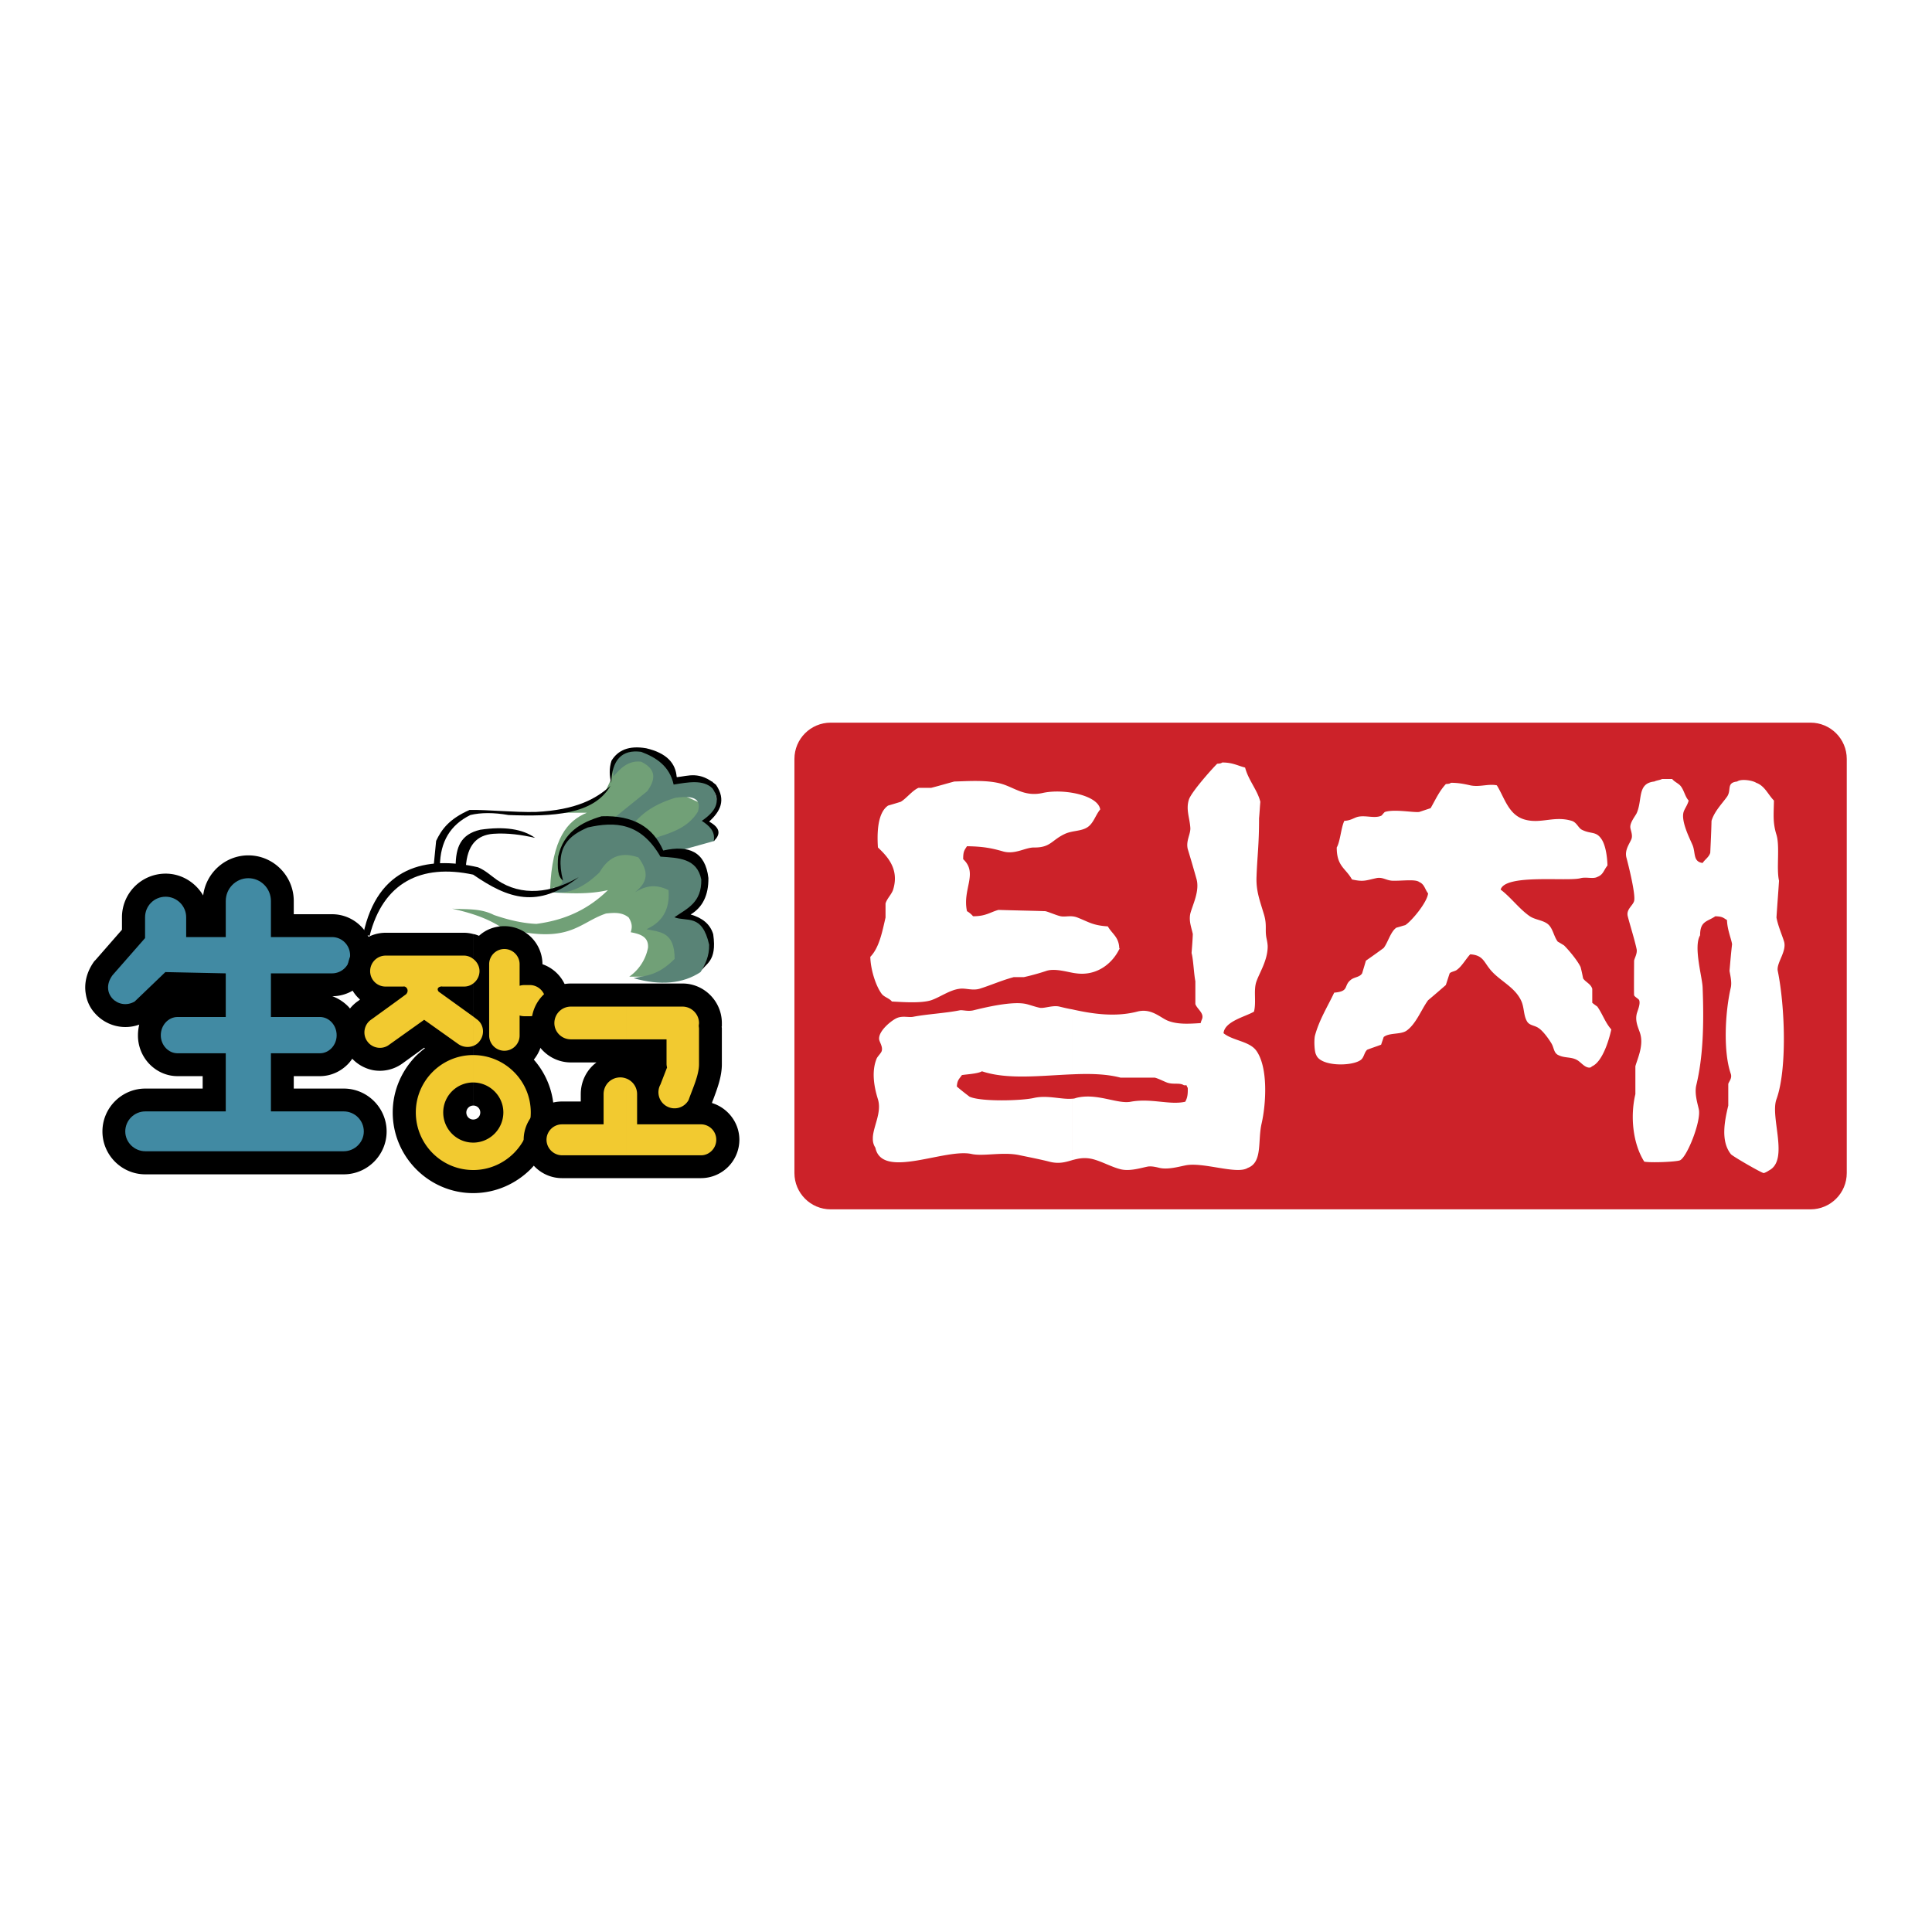<svg xmlns="http://www.w3.org/2000/svg" width="2500" height="2500" viewBox="0 0 192.756 192.756"><g fill-rule="evenodd" clip-rule="evenodd"><path fill="#fff" d="M0 0h192.756v192.756H0V0z"/><path d="M56.272 81.086h2.278c-1.949.81-3.468 2.557-3.671 7.697 3.165-1.925 6.304-3.823 9.443-5.748.557.583 1.089 1.139 1.646 1.696l4.861-4.177c-1.367-.633-2.734-1.241-4.076-1.848-.861-1.114-1.696-2.203-2.557-3.317-1.038.405-2.102.811-3.139 1.241-.051.379-.076.784-.127 1.189l-.531 1.14-2.507 1.519c-.532.203-1.089.406-1.62.608z" fill="#71a077"/><path d="M55.056 89.036c1.874.101 3.722.202 5.596-.228-2.203 2.152-4.633 3.038-7.14 3.368-1.266-.051-2.684-.355-4.228-.887-1.393-.708-2.785-.531-4.177-.633 1.671.38 3.342.861 4.886 1.849 6.836 1.848 7.672-.431 10.482-1.367.785-.076 1.57-.152 2.253.405.43.709.304 1.088.202 1.468.962.177 1.798.456 1.722 1.545a4.595 4.595 0 0 1-1.873 2.886h5.722l-1.14-5.544.152-4.785-5.544-3.342c-1.671.506-3.342 1.013-4.988 1.519-.659 1.239-1.291 2.505-1.925 3.746z" fill="#71a077"/><path d="M55.208 89.011c1.595.228 3.114-.532 4.607-1.975.811-1.392 1.95-2.152 3.874-1.494.86 1.165 1.189 2.304-.329 3.469.911-.532 1.898-.912 3.342-.203.152 2-.684 3.215-2.203 3.899 1.316.304 2.81.203 2.81 2.962-1.696 1.696-2.835 1.646-4.101 1.924 2.684.76 4.912.558 6.684-.607.379-.632.759-1.24 1.114-1.848l-.228-2.051c-.354-.405-.684-.811-1.038-1.241-.506-.126-.987-.253-1.494-.379.506-.481.987-.962 1.494-1.469l.456-1.747c-.101-.683-.203-1.342-.304-2-.405-.329-.81-.658-1.215-.962-.886-.051-1.747-.127-2.633-.177l-1.215-1.671c-.81-.506-1.595-1.013-2.405-1.519-1.266.101-2.532.177-3.797.278-.633.456-1.291.886-1.924 1.342-.304.608-.582 1.215-.886 1.823.025.607.076 1.24.127 1.873.05.279.126.557.177.836-.305.329-.609.633-.913.937z" fill="#598376"/><path d="M61.208 77.466c.734-.861 1.52-1.62 2.76-1.469 1.545.76 1.443 1.772.608 2.938l-3.57 2.886c.734.102 1.494.228 2.228.329.836-.987 2-1.898 4.152-2.557 1.443-.178 2.658-.127 2.253 1.367-1.038 1.722-2.836 2.177-4.583 2.734.379.557.759 1.089 1.139 1.621 1.696-.481 3.393-.937 5.089-1.418 0-.405.025-.835.025-1.241a20.65 20.65 0 0 1-.759-.734c.355-.557.709-1.14 1.088-1.722-.202-.734-.379-1.494-.557-2.228-1.139-.101-2.304-.203-3.468-.304-.38-.557-.76-1.088-1.14-1.621-.683-.38-1.392-.785-2.076-1.164-.709-.026-1.393-.076-2.076-.102-.405.431-.81.886-1.19 1.342.027.457.053.887.077 1.343z" fill="#598376"/><path d="M82.881 72.099h97.75c2 0 3.621 1.62 3.621 3.62v41.318c0 2-1.621 3.62-3.621 3.62h-97.75c-2 0-3.621-1.62-3.621-3.62V75.719c0-2 1.62-3.62 3.621-3.62z" fill="#cc2229"/><path d="M20.27 89.34c.279-2.253 2.203-4 4.507-4 2.506 0 4.532 2.051 4.532 4.557v1.316h3.822c2.253 0 4.076 1.848 4.076 4.102 0 2.228-1.823 4.077-4.051 4.077a4.288 4.288 0 0 1 1.62 1.062 4.285 4.285 0 0 1 1.089 2.836 4.225 4.225 0 0 1-1.089 2.811c-.734.784-1.747 1.266-2.86 1.266h-2.607v1.24h4.987c2.354 0 4.278 1.924 4.278 4.278s-1.924 4.279-4.278 4.279H14.498c-2.354 0-4.278-1.925-4.278-4.279s1.924-4.278 4.278-4.278h5.722v-1.24h-2.506c-1.114 0-2.127-.481-2.861-1.266a4.098 4.098 0 0 1-1.089-2.811c0-.38.051-.734.126-1.063a4.067 4.067 0 0 1-2.684.025 4.063 4.063 0 0 1-1.696-1.114 3.647 3.647 0 0 1-.937-1.898c-.202-1.038.026-2.229.836-3.342l.126-.126 2.633-3.013v-1.241a4.355 4.355 0 0 1 4.355-4.355c1.595-.001 2.987.886 3.747 2.177z"/><path d="M18.574 93.492h3.95v-3.595c0-1.266 1.013-2.279 2.253-2.279s2.253 1.013 2.253 2.279v3.595h6.102c.987 0 1.798.81 1.798 1.823 0 .988-.811 1.797-1.798 1.797H27.03v4.354h4.887c.911 0 1.671.811 1.671 1.823 0 .987-.76 1.797-1.671 1.797H27.03v5.799h7.267c1.088 0 2 .886 2 1.999 0 1.089-.912 1.976-2 1.976H14.498c-1.088 0-2-.887-2-1.976 0-1.113.911-1.999 2-1.999h8.026v-5.799h-4.81c-.912 0-1.671-.81-1.671-1.797 0-1.013.76-1.823 1.671-1.823h4.81v-4.354l-6.025-.127-3.063 2.938c-1.621.937-3.544-.836-2.203-2.634l3.241-3.696v-2.076c0-1.139.911-2.051 2.051-2.051 1.114 0 2.05.912 2.05 2.051v1.848l-.001.127z" fill="#418aa3"/><path d="M165.82 77.719h1.014c.229.304.684.456.887.759.328.456.404 1.013.758 1.393-.127.481-.379.76-.506 1.139-.279.937.633 2.684.887 3.292.328.759.025 1.671 1.012 1.797.229-.354.633-.582.76-1.013.051-1.063.102-2.126.127-3.19.279-.937 1.037-1.696 1.545-2.405.48-.684-.102-1.393 1.012-1.519.406-.304 1.57-.101 1.898.126.861.304 1.191 1.19 1.773 1.772-.025 1.418-.127 2.203.252 3.418.355 1.165-.023 3.367.254 4.582-.076 1.215-.178 2.456-.254 3.671.152.835.559 1.747.76 2.405.279.987-.783 2.126-.633 2.912.734 3.595.938 9.874-.127 12.811-.658 1.798 1.293 6.076-.76 7.114-.1.076-.379.228-.506.253-.176.025-3.24-1.747-3.291-1.898-1.037-1.316-.607-3.343-.252-4.836v-2.152c.049-.228.404-.557.252-1.013-.76-2.177-.582-6.102 0-8.607.127-.557-.076-1.316-.127-1.671.076-.886.152-1.772.254-2.658-.076-.532-.48-1.443-.506-2.405-.406-.253-.457-.355-1.166-.38-.809.557-1.518.456-1.518 1.898-.684 1.14.227 4.203.252 5.216.152 3.873.025 7.013-.633 9.747-.201.86.152 1.898.254 2.405.254 1.164-1.189 4.811-1.898 5.089-.432.151-2.887.253-3.545.126-1.139-1.797-1.418-4.506-.887-6.734v-2.785c.203-.733.811-2 .506-3.164-.125-.506-.557-1.215-.379-2.025.051-.278.404-.987.254-1.393-.051-.152-.457-.329-.508-.506-.025-.051 0-3.444 0-3.444.051-.278.33-.708.254-1.139-.203-.962-.684-2.481-.887-3.291-.176-.684.508-1.063.633-1.519.178-.659-.607-3.747-.758-4.304-.229-.81.354-1.468.506-1.924.127-.405-.127-.912-.127-1.14-.025-.481.48-1.089.633-1.393.607-1.342.025-2.987 1.771-3.165.153-.1.608-.151.76-.252zM95.21 77.972c1.215-.025 3.317-.203 4.786.253 1.24.38 2.277 1.291 4.051.886 2.076-.455 5.518.228 5.721 1.646-.48.582-.658 1.367-1.266 1.772-.607.405-1.443.329-2.178.633-1.418.632-1.469 1.417-3.164 1.392-.887 0-1.848.709-3.039.405-1.215-.354-2.074-.506-3.645-.531-.278.43-.38.531-.38 1.291 1.519 1.418-.101 2.988.38 5.19.228.126.456.329.608.506 1.291 0 1.695-.405 2.531-.633 1.57.05 3.139.076 4.684.126.406.101 1.064.405 1.52.506.506.101 1.014-.127 1.67.126 1.166.456 1.52.785 3.039.886.43.759 1.088 1.038 1.139 2.151.025.127.102.051 0 .127-.734 1.494-2.303 2.684-4.303 2.405-.734-.076-2.025-.532-2.938-.253-.582.202-1.57.48-2.279.633h-1.012c-1.291.354-2.279.81-3.418 1.164-.735.203-1.418-.101-2 0-.987.127-1.924.836-2.81 1.14-1.038.329-2.937.178-3.924.127-.253-.329-.759-.431-1.013-.76-.607-.811-1.114-2.456-1.139-3.696.886-.911 1.189-2.481 1.519-3.924v-1.393c.127-.481.607-.912.76-1.393.633-2.05-.583-3.316-1.519-4.203-.101-1.519-.026-3.468 1.013-4.177.43-.126.861-.253 1.266-.38.557-.329 1.165-1.139 1.772-1.392h1.266c.783-.199 1.543-.427 2.302-.63zM144.756 78.099c.785 0 1.367.127 1.926.253.936.203 1.797-.177 2.658 0 .783 1.266 1.164 2.962 2.785 3.417 1.619.456 2.936-.405 4.684.127.506.152.658.709 1.012.886.887.456 1.393.126 1.924.886.432.582.607 1.747.633 2.684-.379.456-.404.911-1.012 1.139-.406.228-1.115-.025-1.672.126-1.291.354-7.52-.456-7.975 1.139 1.014.76 1.873 1.95 2.912 2.659.531.354 1.266.38 1.771.76.531.405.607 1.24 1.014 1.772.227.126.43.253.633.379.531.532 1.342 1.519 1.645 2.152.102.38.178.76.254 1.139.254.38.76.532.912 1.038v1.394c.15.126.328.253.506.379.531.76.785 1.596 1.393 2.279-.254 1.189-.912 3.215-1.898 3.67-.102.051-.127.178-.406.127-.43-.076-.785-.582-1.139-.76-.607-.328-1.24-.151-1.898-.506-.406-.228-.381-.734-.633-1.14-.254-.431-.836-1.24-1.268-1.519-.379-.279-.885-.253-1.139-.633-.404-.633-.277-1.443-.633-2.152-.684-1.418-2.279-2-3.164-3.189-.557-.709-.684-1.317-1.898-1.393-.406.431-.836 1.19-1.293 1.519-.176.177-.607.203-.758.38-.127.38-.254.785-.381 1.165-.582.506-1.164 1.013-1.771 1.519-.684.937-1.189 2.354-2.152 3.038-.582.405-1.721.177-2.279.633-.076.253-.176.507-.252.76-.457.177-.938.329-1.393.507-.305.278-.305.759-.633 1.012-.861.658-4.025.684-4.457-.506-.176-.278-.227-1.418-.125-1.898.43-1.596 1.266-2.912 1.924-4.305 1.543-.126.91-.684 1.645-1.266.355-.304.887-.253 1.141-.658.125-.405.252-.835.379-1.266a74.689 74.689 0 0 0 1.771-1.266c.432-.557.684-1.62 1.266-2.025.305-.076.584-.177.887-.253.633-.405 2.178-2.253 2.279-3.165-.33-.43-.355-.911-.887-1.139-.379-.304-1.721-.101-2.658-.127-.658-.025-.988-.405-1.646-.253-1.037.228-1.266.38-2.404.126-.633-1.139-1.52-1.291-1.52-3.19.355-.607.432-2 .76-2.658.582-.025.887-.253 1.266-.38.785-.228 1.723.177 2.406-.126.076-.025.277-.329.379-.38.938-.304 2.836.076 3.418 0l1.139-.379c.508-.887.861-1.696 1.52-2.405.301-.026.377-.026.502-.127z" fill="#fff"/><path d="M121.945 76.074c1.039 0 1.494.304 2.279.506.328 1.266 1.24 2.253 1.52 3.417-.051.557-.076 1.114-.127 1.646 0 2.684-.178 3.722-.254 5.848-.051 1.417.33 2.354.76 3.797.305 1.063.051 1.519.254 2.405.051.253.1.507.1.76v.025c-.025 1.367-.809 2.557-1.113 3.418-.328.886 0 2.051-.254 3.037-.859.507-2.936.963-3.037 2.152.938.76 2.607.785 3.291 1.772 1.164 1.671.963 5.241.506 7.241-.404 1.746.127 3.873-1.393 4.43-1.088.685-4.48-.633-6.227-.253-.633.127-1.723.431-2.533.253-.227-.05-.834-.228-1.266-.126-.633.126-1.746.481-2.658.253-.912-.228-1.873-.784-2.785-1.013-.836-.202-1.443-.05-2.025.102v-6.127c.127 0 .254-.025.381-.076 2.051-.531 4.102.633 5.443.38 2.051-.38 3.873.354 5.443 0 .201-.354.277-.709.252-1.393-.102-.127-.025-.025-.127-.253h-.252c-.432-.278-1.014-.051-1.646-.253-.303-.102-.861-.405-1.266-.507h-3.418c-1.443-.38-3.113-.405-4.811-.329v-6.48c2.025.455 4.279.784 6.457.227 1.393-.379 2.277.558 3.037.887.988.405 2.127.329 3.316.254.025-.127.076-.254.127-.381.254-.607-.48-1.013-.658-1.519v-2.278c-.152-.76-.203-2.203-.379-2.811.051-.633.102-1.266.125-1.899-.15-.683-.404-1.291-.252-2.025.229-.886.938-2.228.633-3.418a133.779 133.779 0 0 0-.887-3.038c-.203-.861.33-1.52.254-2.178-.076-.987-.457-1.797-.127-2.785.279-.759 2.178-2.911 2.811-3.544.278-.023.354-.023.506-.124zm-14.963 39.672c-.684.202-1.342.405-2.303.151-.785-.202-1.926-.43-2.912-.633-1.646-.379-3.621.127-4.811-.126-2.658-.608-8.962 2.582-9.62-.634a1.525 1.525 0 0 1-.253-.835v-.177c.051-1.14.912-2.507.507-3.823-.38-1.216-.659-2.76-.127-4.051.076-.202.456-.558.506-.76.127-.405-.202-.86-.253-1.14-.126-.835 1.24-1.924 1.772-2.151.607-.253 1.164-.025 1.646-.127 1.291-.253 3.165-.354 4.582-.633.304-.076.785.126 1.368 0 1.139-.278 3.924-.962 5.316-.633.33.076 1.039.329 1.393.38.455.051 1.266-.278 1.898-.127.432.102.836.203 1.291.279v6.48c-3.139.127-6.455.557-9.014-.304-.404.253-1.594.304-1.999.38-.279.405-.456.48-.506 1.139.405.355.835.685 1.266 1.014 1.166.531 5.267.404 6.431.126 1.367-.304 2.76.178 3.822.076v6.129z" fill="#fff"/><path d="M53.259 105.72a8.001 8.001 0 0 1 2 5.267c0 2.228-.912 4.228-2.354 5.696-1.469 1.443-3.469 2.354-5.696 2.354v-7.342a.71.71 0 0 0 .506-.202.709.709 0 0 0 .203-.507.687.687 0 0 0-.708-.684V93.188c.202.025.379.101.582.177.658-.607 1.544-.962 2.531-.962a3.808 3.808 0 0 1 3.798 3.798 3.835 3.835 0 0 1 2.583 3.646 3.803 3.803 0 0 1-2.583 3.62c-.027.861-.356 1.62-.862 2.253zm-6.051 13.317c-4.406 0-8.026-3.62-8.026-8.051 0-2.202.911-4.203 2.354-5.671.279-.254.557-.507.861-.734l-.076-.051-2.203 1.595a3.838 3.838 0 0 1-2.835.658 3.888 3.888 0 0 1-2.481-1.569 3.629 3.629 0 0 1-.658-2.836 3.75 3.75 0 0 1 1.544-2.48c.075-.051.151-.102.228-.178a3.729 3.729 0 0 1-1.266-2.835 3.835 3.835 0 0 1 3.823-3.823h7.823c.304 0 .633.051.912.126v17.115a.693.693 0 0 0-.683.683c0 .405.304.709.684.709v7.342h-.001z"/><path d="M47.208 105.265c3.164 0 5.747 2.557 5.747 5.722s-2.583 5.747-5.747 5.747V114a3.02 3.02 0 0 0 3.012-3.013c0-1.646-1.367-2.987-3.012-2.987v-2.735zm0-.911v-2.938l.329.254c.709.48.861 1.442.354 2.151a1.41 1.41 0 0 1-.683.533zm0-6.229v-2.456c.379.279.633.734.633 1.216 0 .506-.253.962-.633 1.24zm3.114-3.443c.836 0 1.52.684 1.52 1.52v2.151c.152-.051.329-.075.532-.075h.481c.861 0 1.569.708 1.569 1.569s-.708 1.544-1.569 1.544h-.481c-.203 0-.38-.024-.532-.075v2c0 .835-.684 1.519-1.52 1.519a1.524 1.524 0 0 1-1.519-1.519v-7.114c0-.836.684-1.52 1.519-1.52zm-3.114 22.051c-3.165 0-5.722-2.582-5.722-5.747 0-3.14 2.557-5.722 5.722-5.722v2.734a2.993 2.993 0 0 0-2.988 2.987c0 1.671 1.342 3.013 2.988 3.013v2.735zm0-21.064v2.456a1.469 1.469 0 0 1-.912.304h-2.152c-.178-.051-.684.102-.38.507l3.443 2.48v2.938a1.617 1.617 0 0 1-1.469-.178l-3.418-2.431-3.519 2.507c-.684.506-1.671.329-2.152-.354-.506-.684-.329-1.671.355-2.152 1.19-.86 2.354-1.695 3.519-2.557.354-.405-.026-.836-.278-.76h-1.772a1.534 1.534 0 0 1-1.544-1.544 1.55 1.55 0 0 1 1.544-1.545h7.823c.33 0 .659.127.912.329z" fill="#f2ca30"/><path d="M56.956 98.125h11.14c2.152 0 3.924 1.772 3.924 3.95v.328s0 .025-.025.025c.025.102.025.178.025.203v3.544c0 1.241-.455 2.431-.86 3.52-.051.126-.101.228-.127.354 1.57.48 2.734 1.949 2.734 3.671a3.836 3.836 0 0 1-3.823 3.823H56.069c-2.101 0-3.823-1.722-3.823-3.823s1.722-3.823 3.823-3.823h1.874v-.734c0-1.291.607-2.455 1.569-3.164h-2.557c-2.152 0-3.924-1.772-3.924-3.924 0-2.178 1.772-3.95 3.925-3.95z"/><path d="M62.525 100.429h5.57c.886 0 1.646.734 1.646 1.646 0 .075-.025.177-.025.277 0 .102.025.178.025.279v3.544c0 1.114-.658 2.481-1.038 3.57a1.598 1.598 0 0 1-2.177.633 1.598 1.598 0 0 1-.633-2.178l.658-1.696a1.507 1.507 0 0 1-.05-.329v-2.48h-3.976v-3.266zm0 14.836h7.418c.835 0 1.519-.709 1.519-1.544a1.53 1.53 0 0 0-1.519-1.545h-6.38v-3.013c0-.709-.43-1.291-1.038-1.544v7.646zm-5.569-14.836h5.569v3.267h-5.569c-.912 0-1.646-.734-1.646-1.62 0-.913.734-1.647 1.646-1.647zm5.569 7.19v7.646h-6.456a1.567 1.567 0 0 1-1.544-1.544c0-.86.709-1.545 1.544-1.545h4.152v-3.013c0-.937.734-1.671 1.671-1.671.228 0 .431.051.633.127z" fill="#f2ca30"/><path d="M36.878 93.365c1.342-5.316 5.14-7.215 10.33-6.102 3.493 2.405 6.431 3.443 10.532.253-2.734 1.595-5.696 1.949-8.152.278-.607-.43-1.165-.962-1.899-1.266-5.19-1.189-10.025-.05-11.443 6.659.202.052.43.127.632.178z"/><path d="M46.474 86.555c.126-2.278 1.139-3.241 2.734-3.367 1.443-.101 2.835.102 4.177.405-1.241-.886-3.064-1.165-5.469-.81-1.949.456-2.456 1.722-2.456 3.696.331.025.685.05 1.014.076z"/><path d="M43.891 86.403c.026-2.431 1.038-4.102 3.039-5.089 1.063-.253 2.329-.253 3.797 0 4.431.177 8.507-.025 10.178-2.912-1.443 1.316-3.443 2.405-7.443 2.607-2.152.051-4.734-.228-6.607-.203-2.076.912-2.811 1.975-3.342 3.089l-.228 2.304c.201.077.404.128.606.204zM60.981 78.124c.076-2.329 1.063-3.367 2.987-3.114 1.545.582 2.835 1.443 3.241 3.266 1.443-.228 2.937-.532 3.874.38.912 1.316.278 2.329-1.063 3.24.734.481 1.368 1.038 1.19 2.025.658-.633.735-1.291-.456-1.949 1.089-1.013 1.722-2.127.684-3.671-1.646-1.392-2.734-.886-3.924-.76-.101-1.392-.987-2.405-3.038-2.886-1.747-.304-2.835.202-3.468 1.24-.255.786-.204 1.52-.027 2.229zM56.17 87.846c-.861-3.367.658-4.506 2.481-5.292 2.709-.607 5.266-.506 7.241 2.912 1.797.126 3.646.152 4.076 2.278.05 2.329-1.443 2.912-2.684 3.772 1.24.481 2.759-.405 3.468 2.734.025 1.165-.405 2.001-.886 2.76.481-.911 1.697-.987 1.292-3.797-.304-1.038-1.114-1.646-2.253-1.975 1.19-.709 1.797-1.924 1.772-3.646-.304-2.607-1.95-3.316-4.506-2.734-1.013-2.329-2.988-3.544-6.152-3.418-2.076.608-3.798 1.621-4.329 4-.102 1.165-.026 2.077.48 2.406z"/></g></svg>